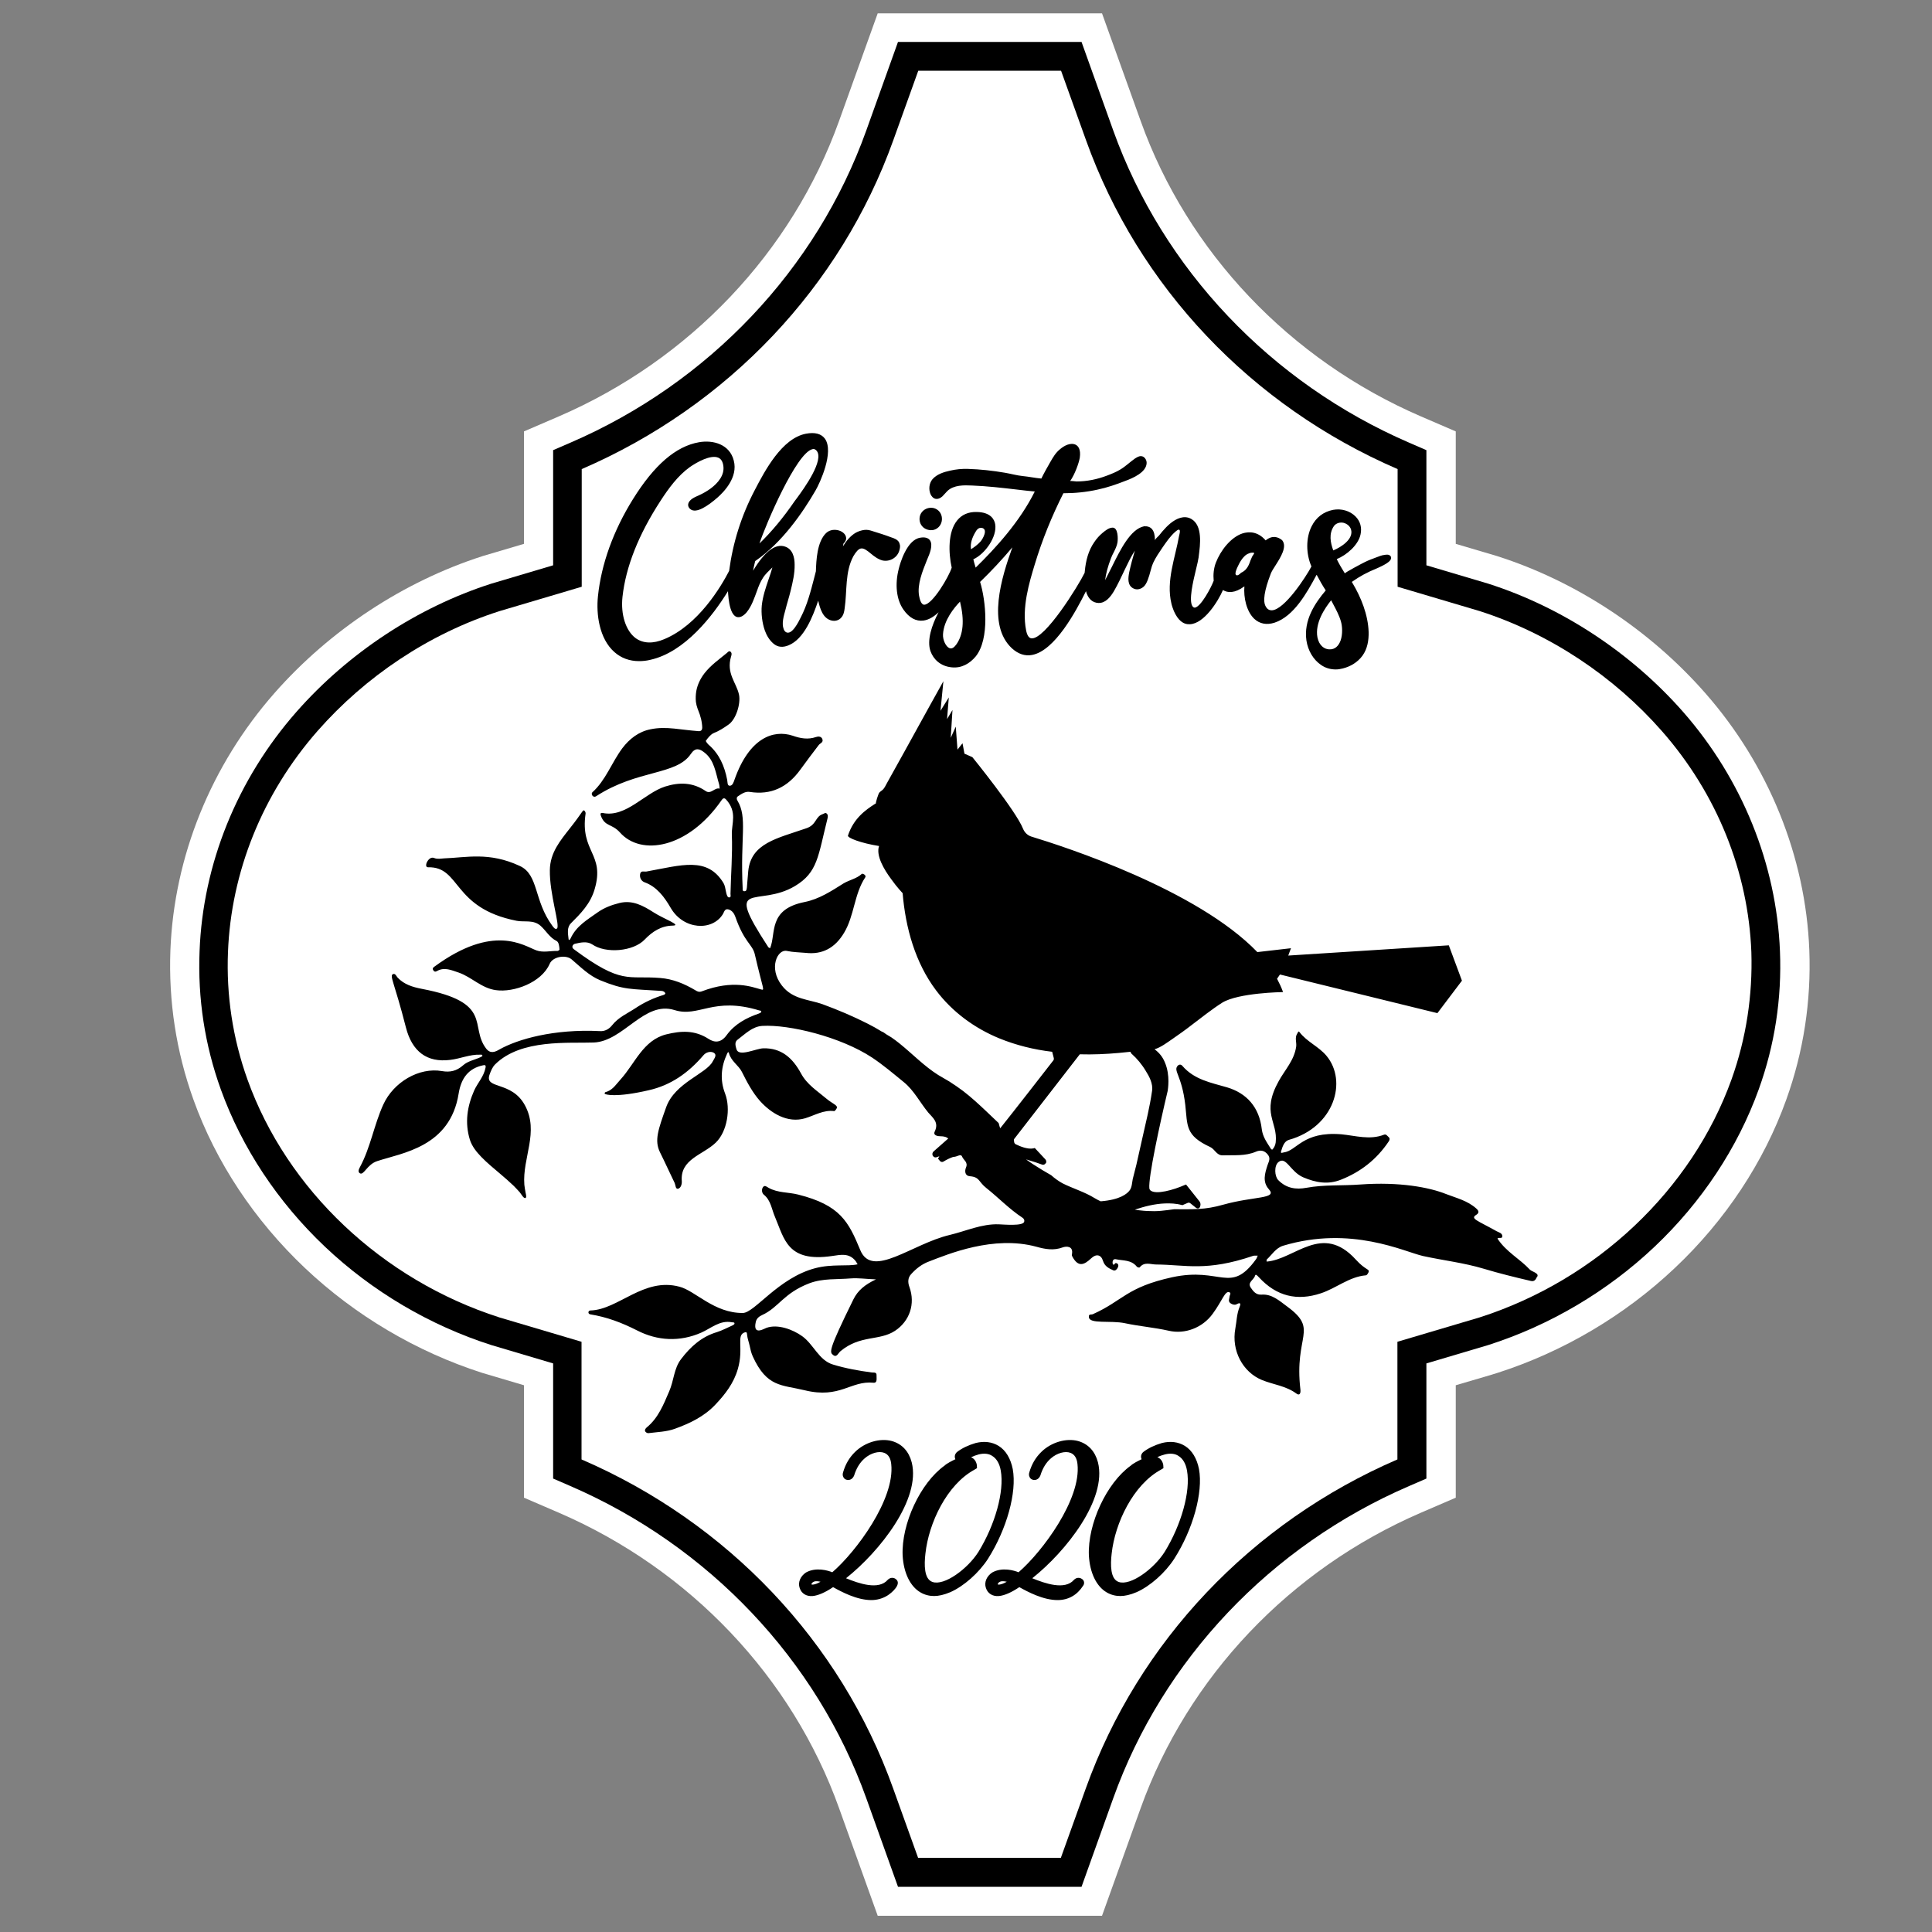 <?xml version="1.0" encoding="utf-8"?>
<!-- Generator: Adobe Illustrator 23.0.1, SVG Export Plug-In . SVG Version: 6.00 Build 0)  -->
<svg version="1.1" id="Layer_1" xmlns="http://www.w3.org/2000/svg" xmlns:xlink="http://www.w3.org/1999/xlink" x="0px" y="0px"
	 width="1000px" height="1000px" viewBox="0 0 1000 1000" style="enable-background:new 0 0 1000 1000;" xml:space="preserve">
<rect x="0" y="0" width="1000" height="1000" fill="#808080" stroke="none"/>
<style type="text/css">
	.st0{fill:#FFFFFF;}
</style>
<g>
	<path class="st0" d="M454.3,991.6l-20-55.7C410,868,357.1,812.3,289.3,783l-18.1-7.8V717c-16-4.7-20.3-6-21.6-6.4l0,0
		c-34-10.9-65.8-29.7-91.8-54.3c-26.1-24.7-46.1-54.8-57.7-87.2c-8.9-24.8-12.9-50.8-11.9-77.3c1.9-48.5,21-95.7,53.9-133.1
		c28.7-32.6,66.8-57.7,107.5-70.8l0.3-0.1l21.3-6.3v-58.2l18.1-7.8c67.8-29.3,120.6-85,145-152.9l20-55.7h116.1l20,55.7
		c24.3,67.9,77.2,123.6,145,152.9l18.1,7.8v58.2l21.3,6.3l0.3,0.1c40.7,13,78.9,38.2,107.5,70.8c32.8,37.3,52,84.6,53.9,133.1
		c1,26.5-3,52.5-11.9,77.3c-11.6,32.4-31.6,62.6-57.7,87.2c-26,24.6-57.8,43.4-91.8,54.3l0,0c-0.8,0.3-4.2,1.3-21.6,6.4v58.2
		l-18.1,7.8c-67.8,29.3-120.6,85-145,152.9l-20,55.7H454.3z"/>
	<path d="M921.3,492.3c-1.8-45-19.6-89-50.1-123.8c-26.9-30.6-62.7-54.2-100.9-66.4l-32-9.5V233l-9-3.9
		c-71.6-31-127.4-89.9-153.1-161.6l-16.4-45.8h-95l-16.4,45.8c-25.7,71.8-81.5,130.7-153.1,161.6l-9,3.9v59.6l-32,9.5
		c-38.1,12.2-74,35.8-100.9,66.4c-30.6,34.8-48.4,78.7-50.1,123.8c-1,24.5,2.7,48.6,11,71.6c10.9,30.2,29.5,58.3,53.9,81.4
		c24.4,23.1,54.2,40.7,86.1,50.9c0.1,0,0.1,0,32,9.5v59.6l9,3.9c71.6,31,127.4,89.9,153.1,161.6l16.4,45.8h95l16.4-45.8
		c25.7-71.8,81.5-130.7,153.1-161.6l9-3.9v-59.6c27.5-8.2,31.4-9.3,32-9.5l0,0c31.9-10.2,61.7-27.8,86.1-50.9s43-51.2,53.9-81.4
		C918.6,540.9,922.3,516.8,921.3,492.3z M896.2,558.8c-20.5,56.9-69.6,103.6-130.4,123.1l-42.5,12.6v60.9
		c-75.7,32.7-134.1,94.4-161.3,170.3l-12.9,35.9h-73.9l-12.9-35.9c-27.2-76-85.6-137.6-161.3-170.3v-60.9l-42.5-12.6
		c-60.8-19.5-110-66.2-130.4-123.1c-7.7-21.5-11-43.8-10.1-66c1.6-41.3,17.7-81.8,46.4-114.5c24.6-28,57.5-50.3,94.2-62l42.5-12.6
		v-60.9c75.7-32.7,134.1-94.4,161.3-170.3l12.9-35.9h73.9l12.9,35.9c27.2,76,85.6,137.6,161.3,170.3v60.9l42.5,12.6
		c36.7,11.8,69.6,34,94.2,62c28.7,32.6,44.8,73.1,46.4,114.5C907.2,515,903.9,537.3,896.2,558.8z"/>
	<path d="M791.9,657.2c-5.3-5.7-12.3-9.2-16.8-16.1c0.5-0.9,2.6,0.4,2.5-1.3c-0.1-1.6-1.8-1.9-2.9-2.5c-10.2-5.7-13.8-6.5-10.6-8.5
		c1.6-1,1.4-2.1,0-3.3c-4.6-4.1-10.3-5.4-15.7-7.5c-8.5-3.4-24-6.4-44.4-4.9c-9.3,0.7-18.6,0-27.8,1.7c-5.4,1-10.4,0.3-14.6-4
		c-1.9-2-2.2-7.4,0.1-9.3c4-3.3,6.1,5,12.9,7.9c6.4,2.7,12.7,3.9,19.5,1.2c10.1-4,18.4-10.4,24.7-19.8c0.5-0.7,0.7-1.6,0-2.2
		c-0.7-0.6-1.3-1.7-2.4-1.3c-7.4,2.9-14.8,0.5-22.2-0.2c-20-1.6-22.9,8.6-29.8,9.4c-0.6,0.1-1.7,0.7-1.3-0.6c0.7-2.4,1.6-5.2,4-5.9
		c23.6-6.6,30.4-30.4,19.5-43.5c-4.1-4.9-10.1-7.2-14-12.3c-0.6-0.8-0.8,0.3-1.1,0.7c-1.5,2.2-0.3,4.6-0.6,6.8c-1,7.1-5.8,12-9,17.8
		c-9.3,16.7-0.4,21-1.6,31.8c-0.2,1.5-0.8,2.7-1.7,3.7c-0.1,0.1-0.7-0.1-0.8-0.4c-2-3.2-4.2-6.1-4.7-10.1
		c-1.3-11.5-7.9-18.7-18-21.7c-8.2-2.4-16.9-3.9-23.1-11.1c-0.7-0.8-1.6-0.9-2.4-0.1c-2.5,2.7,2.1,4.9,3.9,20.3
		c1.2,10.8-0.1,15.8,12.9,21.8c2.4,1.1,3.3,4.4,6.5,4.3c5.8-0.2,11.6,0.5,17.2-1.9c2.1-0.9,4.3-0.8,6.1,1.5c1.6,2,0.5,3.6-0.1,5.4
		c-1.4,4.3-2.8,8.7,0.7,12.6c4.5,5-7.7,3.5-23.5,7.9c-9.7,2.8-15.9,2.4-25.6,2.4c-1,0.1-2,0.3-3,0.4c-2.4,0.3-4.8,0.6-7.3,0.6
		c-2.4,0-4.8-0.1-7.3-0.4c-0.9-0.1-1.8-0.2-2.7-0.4c5.1-1.7,10.3-3,15.5-3.2c2.9-0.1,5.8,0,8.7,0.8l0.4,0.1l2.8-1.2
		c0.4-0.2,0.9-0.1,1.3,0.2l3,2.4c0.7,0.5,1.6,0.4,2-0.5c0.4-0.9,0.4-2-0.2-2.8l-7-8.8l-0.8,0.3c-5.4,2.4-14.9,5.2-17.7,2.7
		c-0.3-0.3-0.4-0.6-0.5-1c-0.6-5.6,5.4-33.3,9.5-50.5c0-0.4,1.5-7.9-1.5-14.8c-1.2-2.9-3-5-5.3-6.7c3.3-1,6.4-3.4,9.2-5.3
		c3.3-2.3,6.6-4.6,9.8-7.1c5.3-4,10.5-8.2,16-11.7c8.4-5.2,31.5-5.5,31.5-5.5c-0.8-2.3-1.9-4.6-3.1-6.9l1.5-2.2l81.5,20l12.7-16.8
		l-6.8-18.3l-83.1,5.3l1.4-3.8l-17.4,2c-31.2-32.4-99.6-54.5-117-59.8c-1.9-0.6-3.5-2.1-4.3-4.1c-3.7-9.3-26.2-37-26.2-37l-4.1-1.8
		l-1-5.4l-2.6,3.3l-0.9-11.9l-2.6,5.8l0.9-14.4l-2.8,4.7l0.9-11.2l-4.3,6.9c0,0,1.5-15.3,1.5-15.3c-2.3,4.1-4.6,8.3-6.9,12.4
		c-4.4,8-8.9,16.1-13.3,24.1c-3,5.4-6,10.8-9,16.2c-0.8,1.4-1.3,2.8-2.6,3.8c-0.5,0.4-1,0.7-1.4,1.2c-0.4,0.4-2.1,5.5-1.7,5.7
		c-0.1-0.1-0.2-0.1-0.2-0.1c-5.4,3.4-11.4,7.8-14.3,16.6c-0.3,1.2,6.7,3.9,16.1,5.4c-1.7,4.9,2.5,12.1,6.4,17.3
		c2.9,4.1,5.8,7.1,5.8,7.1c1.5,18.1,6.6,36.1,17.3,50.3c8.5,11.3,20,19.6,32.6,24.8c8.8,3.6,18.1,5.9,27.5,7l0.8,3.1
		c0.2,0.6,0,1.2-0.3,1.5c-4.2,5.4-20.2,26-27.4,35c-0.1-0.3-0.2-0.6-0.3-0.9c-0.2-0.6-0.3-1.2-0.5-1.8c-2.1-2-4.2-4-6.2-5.9
		c-3.9-3.7-7.9-7.4-12.2-10.7c-2.3-1.7-4.7-3.4-7.1-4.9c-1.9-1.2-3.9-2.2-5.8-3.4c-7.3-4.6-13.3-10.9-20-16.3
		c-1.4-1.1-2.8-2.2-4.3-3.2c-0.8-0.5-1.6-1-2.5-1.5c-0.5-0.3-1.8-1.4-2.3-1.4c-2.4-1.5-4.9-2.9-7.5-4.2c-7.5-3.8-15.3-7.1-23.2-10
		c-7.2-2.6-15.5-2.4-21.1-9.7c-7.1-9.1-2.2-19,2.6-17.9c3.2,0.7,6.5,0.7,9.7,1c8.6,1,15.2-2.5,19.9-10.4c5.3-8.8,5.2-20,10.9-28.6
		c0.9-1.3-1.5-2.2-1.7-1.9c-2.7,2.5-6.3,3.1-9.4,4.9c-6.4,4-12.7,8.2-20.3,9.7c-19,3.8-14.6,16.2-17.8,23.9
		c-0.3-0.2-0.7-0.3-0.9-0.5c-23.7-36.3-5.6-20.1,13.8-31.7c11.8-7.1,11.9-15.4,16.8-34.9c0.2-0.9,0.4-1.9-0.4-2.6
		c-0.7-0.7-1.4,0.1-2.1,0.3c-3.9,1.3-3.1,5.5-8.4,7.3c-15.3,5.3-28.6,7.7-30.1,22.1c-0.9,8.8-0.3,10.5-2,10.5c-1.1,0-0.9-1-0.9-1.6
		c-1.3-26.4,2.6-36.5-2.7-45.3c-0.5-0.8-0.5-1.7,0.2-2.2c1.9-1.3,3.9-2.7,6.2-2.3c10.9,1.7,19.5-2.3,26.2-11.6
		c3.1-4.3,6.3-8.5,9.5-12.7c0.7-0.9,2.4-1.3,1.9-2.9c-0.5-1.7-2.3-1.6-3.4-1.2c-4.1,1.4-8,0.7-12-0.7c-10-3.3-22.5,1.1-30.1,22.7
		c-0.5,1.4-1,3.2-2.5,3.2c-1.3,0-1.1-1.9-1.3-3c-1.4-7.2-4.1-13.5-9.7-18.3c-0.5-0.5-1-1.1-1.4-1.9c1.3-1.9,2.8-3.5,4-4
		c2.8-1.1,5.3-2.7,7.7-4.4c3.9-2.6,6.5-10.8,5.5-15.6c-1.4-6.3-6.7-10.9-4.1-19.7c0.3-0.9,0.5-1.8-0.3-2.5c-0.8-0.6-1.3,0.2-1.9,0.7
		c-4,3.3-8.2,6.2-11.5,10.4c-2.1,2.7-3.7,5.9-4.3,9.3c-0.3,1.8-0.4,3.7-0.2,5.6c0.3,2.4,1.2,4.3,2,6.5c0.5,1.5,0.9,3.1,1.1,4.7
		c0.1,1.1,0.6,3.3-0.7,3.8c-0.5,0.2-1,0.2-1.5,0.1c-4.1-0.3-8.2-0.9-12.2-1.3c-4.1-0.4-8.2-0.5-12.3,0.4c-6,1.2-10.8,4.9-14.5,9.8
		c-5.5,7.4-8.6,16.6-15.5,22.8c-0.9,0.8,0.3,3.1,2,2c21.4-13.9,41.5-10.7,49-21.9c2.3-3.4,4.5-2.7,7-0.7c5.2,4,5.8,10.5,7.6,16.4
		c0.2,0.7,0.2,1.6,0.3,2.3c-2.6-0.8-4.5,3.2-7.3,1.2c-6.6-4.5-13.6-4.6-20.9-2.3c-10.7,3.4-20.3,16.2-32.3,13.7
		c-1.1-0.2-1.4,0.3-1,1.4c2.1,5.8,5.7,4,9.9,8.7c10.9,12.3,35.2,8.3,52.5-16.6c0.6-0.9,1.3-1.6,2.3-0.6c6.1,6.6,2.9,12.5,3.1,18.3
		c0.4,10.3-0.5,20.5-0.7,30.7c0,0.6,0.4,1.7-0.6,1.8c-1.9,0.2-1.6-5.1-3-7.4c-8.4-13.9-21.7-9.3-39.9-6c-1.2,0.2-3-0.7-3.3,1.4
		c-0.3,1.9,0.7,3.6,2.4,4.2c6.3,2.3,10.2,7.6,13.5,13.3c6.6,11.3,21.5,12.1,27,3.1c0.6-1,0.9-2.9,2.8-2.4c1.9,0.5,3,2.1,3.6,3.8
		c4.7,13.5,8.9,14.2,10.1,19.5c4.3,18.7,5.4,18.7,3.1,18.1c-4.4-1.2-14.3-5.2-30.5,1c-1.3,0.5-2.2,0.2-3.3-0.5
		c-5.7-3.4-11.7-5.9-18.3-6.4c-16.9-1.4-19.7,3.7-44.7-14.9c-1.5-1.1-0.4-2.6,0.6-2.8c2.9-0.7,6.3-1.4,8.9,0.3
		c7.1,4.9,21.3,3.7,27.2-2.5c4-4.2,8.6-7.1,14.4-7.2c5.1-0.1-4.4-3.4-9.7-6.8c-5.5-3.5-11-6.6-17.8-4.9c-4,1-7.8,2.4-11.2,4.8
		c-5.3,3.8-11.1,7-14.1,13.6c-0.2,0.4-0.9,1.2-1,0.3c-0.3-2.8-1-6,1.2-8.2c5.1-5.1,10.1-10.1,12.3-17.7c5.4-18.4-7.6-19.1-4.7-39.1
		c0.1-0.5-0.3-1.2-0.6-1.5c-0.9-0.7-0.6,0.4-7.5,9.1c-5,6.4-10.3,12.6-10.4,21.7c-0.2,12.4,5.4,28.7,3.7,30.2
		c-0.9,0.7-1.8-0.6-2.4-1.4c-9.7-13.1-7-26.5-16.9-31c-15.9-7.4-27.6-4.3-39.3-3.9c-1.6,0.1-3.2,0.5-5-0.2c-2.9-1.3-5.7,4.9-3.1,4.8
		c17-0.4,12.3,21.1,45.8,27.7c4.1,0.8,8.7-0.7,12.4,2.6c2.8,2.5,4.7,6.1,8.2,7.8c1.3,0.6,1.5,2.9,1.6,4.5c0,0.2-0.7,0.7-1,0.7
		c-3.7-0.1-7.4,1-11-0.3c-6.5-2.4-22.2-14-52.7,8.4c-0.6,0.4-1.2,0.9-0.7,1.8c0.5,0.9,1.2,1,2,0.5c3.9-2.2,7.5-0.4,11.2,0.8
		c6.7,2.3,11.8,8.1,19.3,9.1c9.2,1.3,23.6-3.9,27.8-13.6c1.6-3.8,8.4-4.9,11.4-2.3c4.7,4,9,8.4,14.8,10.8
		c12.5,5.1,15.5,4.4,31.8,5.5c0.9,0.1,1.6,0.5,1.9,1.3c0,0.1-0.4,0.6-0.7,0.7c-5.3,1.6-10.3,3.9-14.9,7c-4.1,2.7-8.7,4.6-12,8.8
		c-1.5,1.9-3.7,3.2-6.3,3c-23.9-1.2-42.6,4.2-52,9.5c-2.2,1.3-4.7,2.4-6.9-0.5c-8.8-11.6,4.1-23.8-33.4-30.9
		c-4.6-0.9-9-2.2-12.4-5.8c-0.7-0.8-1.2-2.3-2.4-1.8c-1.9,0.9,0.7,4.1,6.7,27.6c3.2,12.5,10.9,18.3,22.9,16.8
		c5.2-0.6,10.2-2.9,15.5-2.7c0.5,0,1.1-0.2,1.2,0.6c0,0.2-0.6,0.5-1,0.7c-3,1.4-6.6,2-9,4.2c-3.4,3-6.8,3.7-10.9,3
		c-11.9-2.1-25.1,5.7-30.4,17.3c-4.8,10.5-6.6,22.2-12.1,32.4c-0.6,1.1-1.2,2.5,0,3.2c2,1.2,3.7-4.6,8.9-6.3
		c13-4.3,37.8-7.3,42.2-35c1.3-8,5.1-13,12.6-14.6c1-0.2,1.6-0.2,1.3,1.3c-0.9,4.6-4.1,7.8-5.9,11.8c-3.6,8.2-4.9,16.6-2.2,25.4
		c1.1,3.5,3.5,6.4,5.9,8.9c3,3.1,6.3,5.8,9.6,8.6c2.5,2.1,4.9,4.2,7.2,6.4c1.1,1.1,2.1,2.2,3.1,3.3c0.6,0.7,1,1.5,1.6,2.2
		c0.3,0.4,1.1,1.2,1.6,0.6c0.4-0.5-0.1-2.3-0.2-2.8c-0.2-1.3-0.5-2.6-0.6-3.9c-1.1-13.9,7.8-27.3,0.3-41.1
		c-6.9-12.8-21.1-8.1-18.3-15.9c0.7-1.9,1.4-3.8,2.9-5.3c13.4-13.3,38.3-10.8,51.1-11.3c15.4-0.7,26-21.7,41.7-16.8
		c12.7,4,19.9-7.1,43.9,0.2c0.5,0.1,1.2,0.1,1,0.8c-0.1,0.3-0.7,0.6-1.2,0.8c-6.4,2.2-12.5,5.4-16.7,11.2c-2.9,4-6.2,4-9.4,1.9
		c-7.1-4.6-14.2-4.2-21.9-2.3c-11.9,3-16.1,15-23.5,23.2c-2.2,2.4-3.9,5.2-7,6.4c-0.5,0.2-1.5,0.2-1.3,1.1c0.1,0.4,5.5,2.2,22.8-1.8
		c11.5-2.6,20.5-9,28.3-18.1c1.3-1.6,3.8-2.3,5.5-1.2c1.6,1.1,0.1,2.9-0.7,4.4c-3.3,6.4-19.6,11-24.1,23.7
		c-4.1,11.5-6.2,17.2-3.2,23.3c2.6,5.2,5,10.6,7.6,15.9c0.5,1.1,0.4,3.2,1.7,3c1.5-0.3,2.1-2.4,2-3.9c-1-11.5,11-13.6,17.6-20
		c5.9-5.7,7.8-17.5,4.8-25.4c-2.7-7-2.1-13.8,1-20.5c0.2-0.5,0.7-1.5,1-0.4c1.1,4.2,5,6.3,6.7,9.7c2.7,5.4,5.5,10.7,9.4,15.1
		c5.5,6.1,14.1,11.7,23.4,8.9c4.9-1.5,9.5-4.4,14.9-3.7c0.4,0.1,1.1-0.9,1.4-1.5c0.7-1.5-2.2-2.3-5.3-4.9c-4.7-4-10.1-7.3-13.2-13.1
		c-4.4-8.1-10.2-13.2-19.5-13c-3.8,0.1-12.7,4.6-13.9,0.5c-0.5-1.7-1.1-3.7,0.5-4.9c4-3,7.7-6.9,12.9-7.2
		c13.8-0.8,40.4,5.6,56.8,16.4c5.7,3.8,11,8.3,16.4,12.7c5.3,4.3,8.4,10.6,12.7,15.8c2.1,2.5,5.7,4.9,3.3,9.8
		c-0.9,1.8,1.2,2.4,2.7,2.4c2.3,0,3.6,0.5,4.3,1.2l-7.6,6.7c-0.6,0.5-0.8,1.5-0.4,2.2l0.1,0.1c0.4,0.7,1.2,0.9,1.8,0.7
		c0.7-0.3,1.2-0.4,1.5-0.5c-0.2,0.4-0.4,0.8-0.7,1.2l1,1.2c0.5,0.6,1.3,0.7,1.9,0.3c1.6-1,3.3-1.8,5-2.4c2,0.1,3.9-1.9,4.6-0.1
		c0.7,1.8,3.2,2.8,2,5.6c-0.8,1.9-0.5,4.3,1.9,4.5c5.3,0.4,4.5,2.9,8.6,6.1c6.3,5,11.9,10.9,18.6,15.3c0.7,0.4,1.3,1.2,1,2.2
		c-0.6,2.3-10.4,1.4-13.2,1.3c-8.8-0.3-16.9,3.5-25.3,5.5c-19.6,4.6-40.1,22.8-46.3,7.9c-6.1-14.7-10.3-23.3-32.2-28.8
		c-5.1-1.3-10.5-0.8-15.3-3.5c-0.9-0.5-2-1.6-2.9-0.3c-0.9,1.3-0.5,3.1,0.5,3.9c3.6,2.9,4,7.5,5.7,11.4c4.9,11.5,6.4,23.7,29.6,20.3
		c4.3-0.6,8.6-1.7,12,2.4c0.5,0.6,0.8,1.3,1.2,1.9c-5.1,1.2-13.1-0.3-21.9,2c-19.1,5-31.4,23.1-37.5,23.2
		c-14.9,0.1-24.6-11.5-32.8-13.6c-18.6-5-31.6,11.9-46.1,12.3c-1.2,0-1.5,1.7-0.1,2c8.7,1.4,16.3,4.3,24.2,8.3
		c10.7,5.5,22.2,6,33.2,1.2c5.2-2.3,9.7-6.6,15.9-5.4c0.5,0.1,1.2,0,1.3,0.3c0.3,0.7-0.4,1-0.9,1.3c-2.7,1.2-5.3,2.6-8.1,3.5
		c-7.8,2.3-13.6,7.4-18.6,14c-3.7,4.8-3.7,11.1-6.1,16.6c-3,7-5.7,13.8-11.5,18.6c-2.5,2.1,0.1,3.2,0.7,3.1
		c4.6-0.6,9.5-0.7,13.8-2.3c7.7-2.8,15.1-6.3,21-12.6c5-5.3,9.4-11,11.5-18.3c3.2-11-1.1-17.6,3.7-19c1.1-0.3,1,0.6,1.1,1.4
		c0.2,1.9,0.9,3.6,1.3,5.5c0.4,1.9,0.8,3.7,1.6,5.5c7.3,16.1,14.9,14.7,26.9,17.6c18.4,4.5,23.8-5.1,35.6-3.9
		c2.2,0.2,1.5-2.4,1.6-3.8c0.1-1.8-1.4-1.4-2.4-1.5c-6.8-0.9-13.5-2.1-20.1-4.1c-7.4-2.2-10-10.4-16-14.7
		c-4.9-3.5-12.7-6.4-18.5-4.3c-1,0.3-7.2,4.3-5.5-3.1c0.4-1.8,1.7-2.8,3.2-3.5c8.8-4,11-11.3,24.6-16.5c6.9-2.6,14.2-1.9,21.4-2.5
		c3.8-0.3,7.7,0.3,13,0.5c-5.7,2.7-9.4,5.7-11.7,10.4c-13.3,27-12.3,27.3-10.4,28.8c1.8,1.4,2.6-1.1,3.7-2
		c10.3-8.6,20.1-5.2,28.3-10.6c7.5-5,10.6-13.9,7.4-22.7c-0.9-2.4-0.8-4.8,0.9-6.6c2.6-2.9,5.6-5.2,9.1-6.5
		c10.1-3.9,33.5-13.7,55.7-7.7c4.6,1.3,9,2.1,13.8,0.3c1.4-0.5,5.6-1,4.6,3.8c-0.1,0.3,0.1,0.8,0.3,1.1c3,5.5,6,4.3,9.7,0.8
		c2.5-2.4,5.1-2,6.1,1.3c0.9,2.9,3.1,3.9,5.3,4.9c1,0.4,1.7-0.3,2.2-1.1c1.2-1.9-0.3-2.8-1-2.6c-0.5,0.1-0.7,1.4-1.4,0.5
		c-0.2-0.3-0.5-3,1.7-2.5c3.7,0.8,7.8,0.2,10.7,3.8c0.3,0.4,1.3,0.6,1.5,0.4c2.4-3.1,5.7-1.5,8.5-1.5c15.4,0.1,25.9,3.8,50.3-4.5
		c0.7-0.2,1.5,0,2.3-0.1c-0.3,0.6-0.5,1.4-0.9,1.9c-13.3,18.3-18,3.8-43.4,9.3c-23.7,5.2-25.4,12.1-41,19.1
		c-0.8,0.4-2.3-0.3-2.1,1.5c0.2,3.8,11.2,1.6,18.7,3.2c7.5,1.6,15.2,2.2,22.7,3.9c8.3,1.9,17.4-1.5,22.7-8.8
		c5-6.8,6.4-12.2,8.7-11.1c1,0.5,0,1.5,0,2.3c-0.1,1.1-0.8,2.2,0.3,3.2c1.1,0.9,2.6,1.2,3.5,0.6c2.4-1.3,1.8,0.5,1.4,1.5
		c-1.5,3.6-1.5,7.5-2.2,11.2c-2.1,11.3,3.8,22.5,13.8,26.6c5.9,2.4,12.4,3,17.8,7c1.6,1.2,2.3,0,2.1-2c-3.4-28.4,9.7-30.9-6.8-43
		c-4.2-3.1-8-6.6-13.3-6.2c-2.9,0.2-4.3-1.7-5.6-3.6c-1.9-2.8,1.6-4,2.2-6.2c0.3-1.2,1.4,0.2,2,0.8c9.1,9.9,19.8,12.4,32.1,8.3
		c7.9-2.6,14.7-8.6,23.3-9.3c0.5,0,1.1-1,1.4-1.7c0.6-1.6-1.6-0.9-6.6-6.4c-17.5-19.3-31.6-0.1-46.2,1c0-0.4-0.1-0.9,0.1-1.1
		c2.7-2.5,4.6-5.9,8.4-7.1c35.3-10.6,62.7,3.1,72.4,5.3c10.5,2.3,21.2,3.5,31.5,6.6c8,2.4,16.1,4.4,24.3,6.3c1.6,0.4,2.5-0.4,3-1.7
		C797.4,659.1,793,658.3,791.9,657.2z M584.8,616c-1.4,2-5.2,5-15.1,5.8c-0.9-0.4-2-1-3.2-1.7c-5.2-3.2-11.1-4.9-16.5-7.6
		c-2-1.1-4-2.5-5.9-4.2c-3.2-1.8-6.3-3.7-9.4-5.7c-1.2-0.8-2.4-1.6-3.6-2.5c3.8,1.1,6.7,2.1,8.3,2.7c0.7,0.2,1.4,0,1.8-0.7l0.1,0.1
		c0.4-0.7,0.3-1.5-0.2-2.1l-5.5-5.9l-0.7,0.2c-3.1,0.6-7-1.1-9.1-2.1c-0.5-0.2-0.9-0.8-0.9-1.4l-0.1-0.5c-0.1-0.5,0.1-0.9,0.4-1.2
		l33.7-43.5c6.7,0.2,13.5-0.1,20.2-0.7c2-0.2,4-0.4,6-0.6c0.2,0.5,0.5,1,0.7,1.1c2.7,2.4,5.3,5.5,7.3,8.9c1.7,2.7,3.8,6.5,3.2,10.3
		c-1.2,8.3-3.2,16.3-5,24.3c-1,4.6-2.1,9.2-3.1,13.8c-0.6,2.5-1.3,5-1.9,7.5C585.9,612.3,585.9,614.4,584.8,616z"/>
	<path d="M463.5,817.2c-1.2-0.8-2.8-0.7-4,0.5c-4.7,5.5-15,1.9-21.6-0.8c17.5-13.9,38.8-40.9,34-60c-1.5-5.7-5-9.5-10.2-11
		c-6.2-1.7-14,0.6-19.1,5.6c-3,2.9-5,6.4-6.2,10.5c-0.3,0.9-0.3,1.7,0.1,2.5c0.3,0.7,0.9,1.2,1.6,1.4c1.3,0.4,3.1,0,4-2.2
		c1.1-3.6,2.9-6.7,5.5-8.9c3.1-2.7,7.3-3.9,10.1-2.8c2.1,0.8,3.3,2.8,3.6,5.8c2,18.2-18.2,45.4-30.5,56c-2.2-0.9-8.4-2.8-13.6,0.1
		c-2.9,1.9-4.3,5.1-3.3,8c0.9,2.9,3.5,4.5,6.8,4.2c2.9-0.3,6.5-1.9,10.5-4.6c4.3,2.4,12.3,6.7,19.8,6.7c2.9,0,5.9-0.8,8.4-2.4
		C461.5,824.5,467.2,819.7,463.5,817.2z M424.7,818.7c-1.5,0.9-2.9,1.4-4,1.5c-0.4,0-0.6-0.1-0.7-0.1c0-0.2,0.1-0.7,0.7-1.1
		C421.6,818.3,422.9,818.3,424.7,818.7z M620.6,760.4L620.6,760.4c-1.1-5.5-3.6-9.7-7.3-12c-3.4-2.1-7.5-2.6-11.9-1.5
		c-3.7,1.1-7,2.6-9.7,4.7c-1.1,1-1.4,2.4-0.8,3.7c-1.7,0.8-4.5,2.2-5.6,3.3l0,0c-12.5,8.9-22.4,30.2-21.7,46.5
		c0.5,9,3.9,16,9.2,19.1c2.2,1.3,4.6,1.9,7.1,1.9c2.3,0,5.1-0.6,8.4-2c7-3.1,14.8-10,19.5-17.3C617.5,791.6,622.8,772.5,620.6,760.4
		z M600.9,760.7l1.3-0.8l-0.1-1.7c-0.5-2.7-2.3-3.7-3-3.9c0,0,0,0-0.1,0c1.2-0.7,2.5-1.1,4-1.5l0,0c2.8-0.7,5.3-0.4,7,0.8
		c2.3,1.4,3.8,4.1,4.4,7.6c1.9,10.7-2.9,28-11.6,42.1c-5.6,8.8-17.7,17.7-23.8,15.5c-4.3-1.5-4.3-8.8-3.6-14.7
		C577.1,788.4,586.5,768.5,600.9,760.7z M524.2,760.4L524.2,760.4c-1.1-5.5-3.6-9.7-7.3-12c-3.4-2.1-7.5-2.6-11.9-1.5
		c-3.7,1.1-7,2.6-9.7,4.7c-1.1,1-1.4,2.4-0.8,3.7c-1.7,0.8-4.5,2.2-5.6,3.3l0,0c-12.5,8.9-22.4,30.2-21.7,46.5
		c0.5,9,3.9,16,9.2,19.1c2.2,1.3,4.6,1.9,7.1,1.9c2.3,0,5.1-0.6,8.4-2c7-3.1,14.8-10,19.5-17.3C521.1,791.5,526.4,772.4,524.2,760.4
		z M504.4,760.7l1.3-0.8l-0.1-1.7c-0.5-2.7-2.3-3.7-3-3.9c0,0,0,0,0,0c1.2-0.6,2.5-1.1,4-1.5c2.8-0.7,5.3-0.4,7,0.8
		c2.3,1.4,3.8,4.1,4.4,7.6c1.9,10.7-2.9,28-11.6,42.1c-5.6,8.8-17.7,17.7-23.8,15.5c-4.3-1.5-4.3-8.8-3.6-14.7
		C480.7,788.4,490,768.5,504.4,760.7z M559.9,817.2c-1.2-0.8-2.8-0.7-4,0.5c-4.7,5.5-15,1.9-21.6-0.8c17.5-13.9,38.8-40.9,34-60
		c-1.5-5.7-5-9.5-10.2-11c-6.2-1.7-14,0.6-19.1,5.6c-3,2.9-5,6.4-6.2,10.5c-0.3,0.9-0.3,1.7,0.1,2.5c0.3,0.7,0.9,1.2,1.6,1.4
		c1.3,0.4,3.1,0,4-2.2c1.1-3.6,2.9-6.7,5.5-8.9c3.1-2.7,7.3-3.9,10.1-2.8c2.1,0.8,3.3,2.8,3.6,5.8c2,18.2-18.2,45.4-30.5,56
		c-2.2-0.9-8.4-2.8-13.6,0.1c-2.9,1.9-4.3,5.1-3.3,8c0.9,2.9,3.5,4.5,6.8,4.2c2.9-0.3,6.5-1.9,10.5-4.6c4.3,2.4,12.3,6.7,19.8,6.7
		c5.6,0,10.1-2.6,13.2-7.4c0.4-0.5,0.6-1.2,0.5-1.9C561,818.2,560.6,817.6,559.9,817.2z M521.1,818.7c-1.5,0.9-2.9,1.4-4,1.5
		c-0.2,0-0.5-0.1-0.7-0.1c0-0.1,0.1-0.7,0.7-1.1C518,818.3,519.3,818.3,521.1,818.7z"/>
	<path d="M465.8,282.1c-0.1-0.5-0.3-1-0.5-1.5c-0.9-1.4-2.5-2-4.1-2.5c-3.1-1.2-6.4-2.2-9.6-3.2c-1.5-0.5-2.7-0.8-4.3-0.6
		c-1.5,0.2-3,0.7-4.3,1.4c-2.8,1.6-5,4.3-6.7,7.1c0.1-0.5,0.2-1,0.3-1.5c1.4-1.3,1.5-2.6,1.3-3.3c-0.3-1.5-1.7-2.8-3.6-3.4
		c-1.9-0.6-4.7-0.6-6.7,1.3c-4.7,4.5-5.1,14-5.3,19.8c-0.3,1.2-0.6,2.3-0.9,3.5c-1.8,6.9-3.6,14-7,20.5c-1,2-4.5,9.3-7.6,7.5
		c-0.6-0.4-1-1-1.2-1.7c-1.1-2.9,0.1-6.8,0.9-9.7c0.8-3.3,1.9-6.6,2.7-9.9c1.1-4.5,2.2-9.1,2.1-13.7c0-3.7-1-8-5-9.3
		c-4.9-1.7-10.6,2.6-16.5,12.5c0.2-1.3,0.5-2.5,0.8-3.8l0.3-1.2c13.9-9.5,24.6-25.1,31.2-36.5c2.3-3.9,9.7-20,4.9-26.8
		c-1.9-2.6-5.2-3.5-9.9-2.6c-12.4,2.4-21.2,19.1-26.4,29.1c-7,13.3-11.4,27.4-13.3,41.9c-4.3,8.3-15.9,27.9-33.5,35.3
		c-5.9,2.5-11,2.3-14.9-0.5c-5.1-3.8-7.8-12.2-6.8-21.4c1.7-15.5,8.3-32.2,19.7-49.7c4.2-6.5,9-13,15.1-17.4
		c3.7-2.6,10.9-6.6,14.8-4.9c1.4,0.6,2.3,2,2.6,4.2c0.7,4.9-2.8,8.9-6.5,11.7c-1.9,1.4-4,2.6-6.2,3.6c-2,0.9-5.1,2.1-5.5,4.6
		c-0.1,0.6,0,1.6,1.1,2.5c3,2.6,9.3-1.8,14-5.9c3.3-2.9,10.8-10.5,8.5-19.2c-2.1-8.4-10.6-10.8-18-9.5c-12,2.1-23.2,11.8-34.2,29.5
		c-10.1,16.2-16.4,33.6-18.1,50.2c-1,9.4,0.7,22,8.5,28.9c3.5,3.1,7.8,4.7,12.8,4.7c1.9,0,3.9-0.2,5.9-0.7
		c17.8-4,32.2-22.7,40.1-35.5c0.2,3.4,0.9,16,7.2,13c0.9-0.5,1.7-1.2,2.4-2c2.7-3.3,4-7.4,5.5-11.4c0.8-2.3,1.7-4.5,3-6.5
		c1.3-2.1,3.2-3.7,4.9-5.4c-0.6,2-1.2,4-2,6.2c-1.5,4.4-3,8.8-3.5,13.5c-0.4,4.1,0.2,9.1,1.6,13c0.9,2.5,2.3,4.9,4.4,6.7
		c2.3,2,5,2.1,7.9,0.9c8-3.3,12.5-14.8,15.3-23.1c0.9,4,2.4,9.3,7,10.3c1.8,0.4,3.7-0.1,4.9-1.5c1.2-1.3,1.6-3.1,1.8-4.9
		c1.3-8.9,0.1-18.7,4.5-26.9c1.4-2.4,2.7-3.8,3.9-4c1.5-0.3,3.3,1.1,5.1,2.6c1.8,1.5,3.8,3,6.1,3.6c3.8,0.8,7.7-1.5,8.7-5.2
		C465.9,283.5,465.9,282.8,465.8,282.1z M393.1,281.3c3.3-10,19.1-46.9,27.4-48.8c0.2,0,0.4-0.1,0.5-0.1c0.6,0,1.1,0.3,1.6,0.8
		c4.3,4.8-6.5,19.7-10.1,24.6c-0.5,0.6-0.9,1.2-1.2,1.6C405.4,268,399.4,275.2,393.1,281.3z M477.7,272.8c-0.3-0.3-0.6-0.7-0.9-1.1
		c-1.3-2.1-1.1-5,0.5-6.8c1.6-1.9,4.4-2.6,6.7-1.7c5.1,2.1,4.6,9.7-0.8,11.1C481.2,274.7,479.1,274.1,477.7,272.8z M716.8,287.2
		c-1.6,0.1-3.3,0.9-4.7,1.4c-1.9,0.7-3.8,1.4-5.6,2.3c-0.9,0.4-10.7,5.6-10.4,5.9c-1.5-2.4-3-4.9-4.2-7.4
		c5.3-2.2,11.1-7.3,12.3-12.7c0.8-3.6-0.1-6.9-2.6-9.4c-2.9-2.9-7.3-4.2-11.6-3.4c-5,1-8.8,3.9-11.1,8.5c-3,5.9-3,14.2-0.1,20.8
		c-2.8,5.3-13.9,22.4-20.5,22.7c-1.3,0-2.3-0.5-3.1-1.9c-1.7-2.7-0.8-8.4,2.6-17.2c0.4-1,1.3-2.5,2.3-4c2.8-4.4,6.2-9.8,3.6-13.1
		l-0.2-0.2c-1.9-1.5-4.8-2.7-8.4,0.2c-4.2-4.8-8.8-4.6-12-3.6c-6,2-11.3,8.7-13.8,15.2c-1.1,2.9-1.4,6.1-1.1,9.3
		c-1.4,3.7-6.6,13.4-9.7,13.9c-0.3,0-0.7,0-1.2-0.6c-2.2-2.9,0.3-13.2,1.8-19.4c0.6-2.5,1.1-4.6,1.3-6l0.1-0.9
		c0.7-5.5,2.1-15.6-3.9-19c-3.7-2.1-7.7-0.2-10.7,2.2c-1.6,1.3-3,2.8-4.3,4.3c-0.6,0.7-1.1,1.4-1.7,2.1c-0.5,0.5-2.1,1.9-2.1,2.5
		c0-2.7-0.5-4.6-1.5-5.8c-0.9-1.1-2.3-1.6-4.1-1.5c-7.1,1.4-12.4,12.3-16.7,21c-1.3,2.6-2.5,5-3.5,6.9c0.4-3.3,1.4-7.1,3.1-11.5
		c0.3-0.9,0.8-1.8,1.3-2.8c0.8-1.6,1.7-3.4,2-5.2c0.3-1.9,0.4-7.8-2.6-7.7c-2,0.1-3.6,1.5-5.1,2.7c-1.7,1.4-3.1,3-4.3,4.8
		c-3.1,4.4-4.4,9.7-4.9,15c0,0.3-0.1,0.6-0.1,0.9c-3.1,6.4-20.6,34.8-27.6,33.9c-1.3-0.2-2.2-1.6-2.7-4.2
		c-2.3-11.6,1.6-24.6,4.5-34.1c3.8-12.6,8.8-24.9,14.8-36.8c6,0,12-0.6,17.8-1.9c4.8-1,9.7-2.7,14.3-4.5c3.8-1.4,10.9-4.4,11-9.3
		c0-1.7-1.2-3.4-2.8-3.5c-1.2-0.1-2.2,0.6-3.2,1.2c-2.6,1.8-4.9,4.1-7.6,5.7c-2.1,1.3-4.6,2.3-7,3.2c-5,1.9-10.3,3-15.7,3
		c-0.4,0-3.2-0.4-3.3-0.2c2.4-3.4,4.5-9.2,5-12.1c0.6-4.3-0.8-6-2.1-6.7c-2.7-1.3-6,0.5-8,2.2c-2.4,1.9-3.7,4.2-5.2,6.8
		c-1.6,2.8-3.2,5.6-4.6,8.5c-3.3-0.3-6.5-1-9.7-1.3c-3-0.3-6.1-1.2-9.1-1.7c-6.4-1.1-12.8-1.8-19.2-2c-3.1-0.1-6.2,0.2-9.2,0.9
		c-3.2,0.7-6.9,1.8-9.2,4.5c-1.7,2.1-2,5.1-1,7.6c0.5,1.2,1.5,2.3,2.7,2.5c1.3,0.2,2.5-0.4,3.5-1.3c0.9-0.9,1.7-1.9,2.6-2.8
		c3.3-3.1,8.5-3,12.7-2.8c7.8,0.3,15.6,1.2,23.3,2.1c3.1,0.4,6.1,0.7,9.2,1c-7.8,15.7-20.2,29.2-30.6,39.4c-0.6-1.9-1-3.4-1.2-4.3
		c6.1-2.8,12.4-11.7,11.3-18.2c-0.4-2.3-2.2-6.2-9.6-6.3c-4.3-0.1-7.7,1.4-10.1,4.4c-4.8,5.9-4.5,16.7-2.8,24.4
		c-1.3,4.4-10,19.3-14.3,19.2c-1.6-0.1-2.3-3-2.6-4.7c-1-5.8,1.8-12.7,3.8-17.7c0.1-0.3,0.3-0.7,0.4-1c1.3-3,3.2-7.5,1.4-10
		c-0.9-1.2-2.6-1.7-4.9-1.3c-7.1,1-10.6,13.6-11.2,16.1c-2.1,8.1-1.2,16,2.4,21.1c3,4.3,6.5,6.2,10.4,5.7c2.8-0.4,5.4-2,7.8-4.3
		c-3.6,6.8-6.1,14.6-4.2,20.1c1.5,4.2,5.1,7.8,10.9,8.4c5.2,0.6,9.5-2,12.5-5.6c7.4-9.1,5.2-29.2,2.3-38.6
		c5.8-5.6,11.3-11.5,16.7-17.9c-5.6,15.5-13.3,40.2-0.2,52.3c3.2,2.9,6.7,4.1,10.4,3.4c11.8-2.2,22.7-22.6,27.9-33
		c1,3.8,3.3,6,6.5,6.1c3.7,0.1,6.2-3.2,7.9-6c2.1-3.6,3.9-7.5,5.7-11.3c1.6-3.3,3.2-6.7,5.2-9.8c-1.1,3.7-2.1,7.4-2.9,11.1
		c-0.6,3-1.1,6.9,2.2,8.5c1.6,0.8,3.5,0.5,5.1-0.8c1.8-1.4,2.9-5.2,3.8-8.6c0.4-1.6,0.9-3.1,1.3-3.9c1.3-2.8,3.1-5.4,4.8-7.9
		c2-2.9,4.1-6,6.8-8.3c0.4-0.3,1.3-1.2,1.9-0.9c0.7,0.4,0,2.6-0.1,3.1c-2,11.4-6.8,23.3-4,35c0.3,1.4,0.8,2.7,1.3,4
		c2.1,4.7,4.8,7,8.3,6.8c7.3-0.3,14.5-11.7,17.1-17.7c2.4,1.5,6,1.8,11.1-1.9c-0.5,5.8,1.1,13,5.1,16.8c2.8,2.6,6.4,3.3,10.5,2
		c10-3.3,16.7-15.4,21.5-24.3l0.3-0.5c1.4,2.7,3,5.5,4.7,8.1c-5.6,6.6-11.5,15.4-10,25.9c0.8,5.3,3.6,10,7.6,12.7
		c2.3,1.6,4.9,2.3,7.6,2.3c1.2,0,2.4-0.2,3.6-0.5c4-1,7.7-3.2,10.2-6.6c2.6-3.6,3.3-8,3.2-12.3c-0.3-8.9-3.9-17.9-8.4-25.4
		c-0.1-0.2-0.2-0.3-0.3-0.5c3.9-2.8,8.2-5.1,12.7-6.9c1-0.4,1.9-0.9,2.8-1.3c1.4-0.7,3.3-1.7,4.3-2.9c0.5-0.6,0.7-1.4,0.4-2
		c-0.3-0.6-1-1-1.7-1C717.3,287.1,717.1,287.1,716.8,287.2z M693.9,331.5c-1,2.7-2.8,4.8-6,4.6c-2.3-0.1-5.1-1.8-6-6.2
		c-1.4-7.5,3.9-15.2,7.1-19.2c0.3,0.6,0.7,1.3,1,1.9c1.6,3,3.2,6,4.1,9.2C694.8,324.3,695,328.3,693.9,331.5z M699.3,274.1
		c1.4,4.9-5.1,9.1-9.2,10.8c-1.5-4.1-2.4-8.7,0.4-12.7c1.1-1.4,3-2,4.9-1.6C697.3,271.1,698.8,272.4,699.3,274.1z M639.6,297.4
		c-0.7-1.3,1.9-5.8,2.2-6.4c0.8-1.4,1.8-2.7,3-3.7c1.1-0.8,3-1.6,4.4-1.1c-0.1,0.6-0.8,1.3-1.1,1.9c-0.3,0.7-0.6,1.4-0.9,2.1
		c-0.5,1.5-1.1,3-2.1,4.2c-0.7,0.9-1.7,1.6-2.8,2.1C642,297,640.2,298.5,639.6,297.4z M494.9,333.7c-1.2,1.6-2.3,2.2-3.4,1.8
		c-1.9-0.7-3.6-4.3-3.4-7.2c0.4-7.3,5.8-13.8,8.8-16.9C499.3,321.2,498.6,328.6,494.9,333.7z M502.6,284.3c-0.5-3,0.6-6,2.1-8.6
		c0.4-0.6,0.7-1.3,1.3-1.8c0.5-0.5,1.3-0.8,2-0.7c3.7,0.5,0.7,5.8-0.5,7.1C506.1,281.9,504.4,283.1,502.6,284.3z"/>
</g>
</svg>
